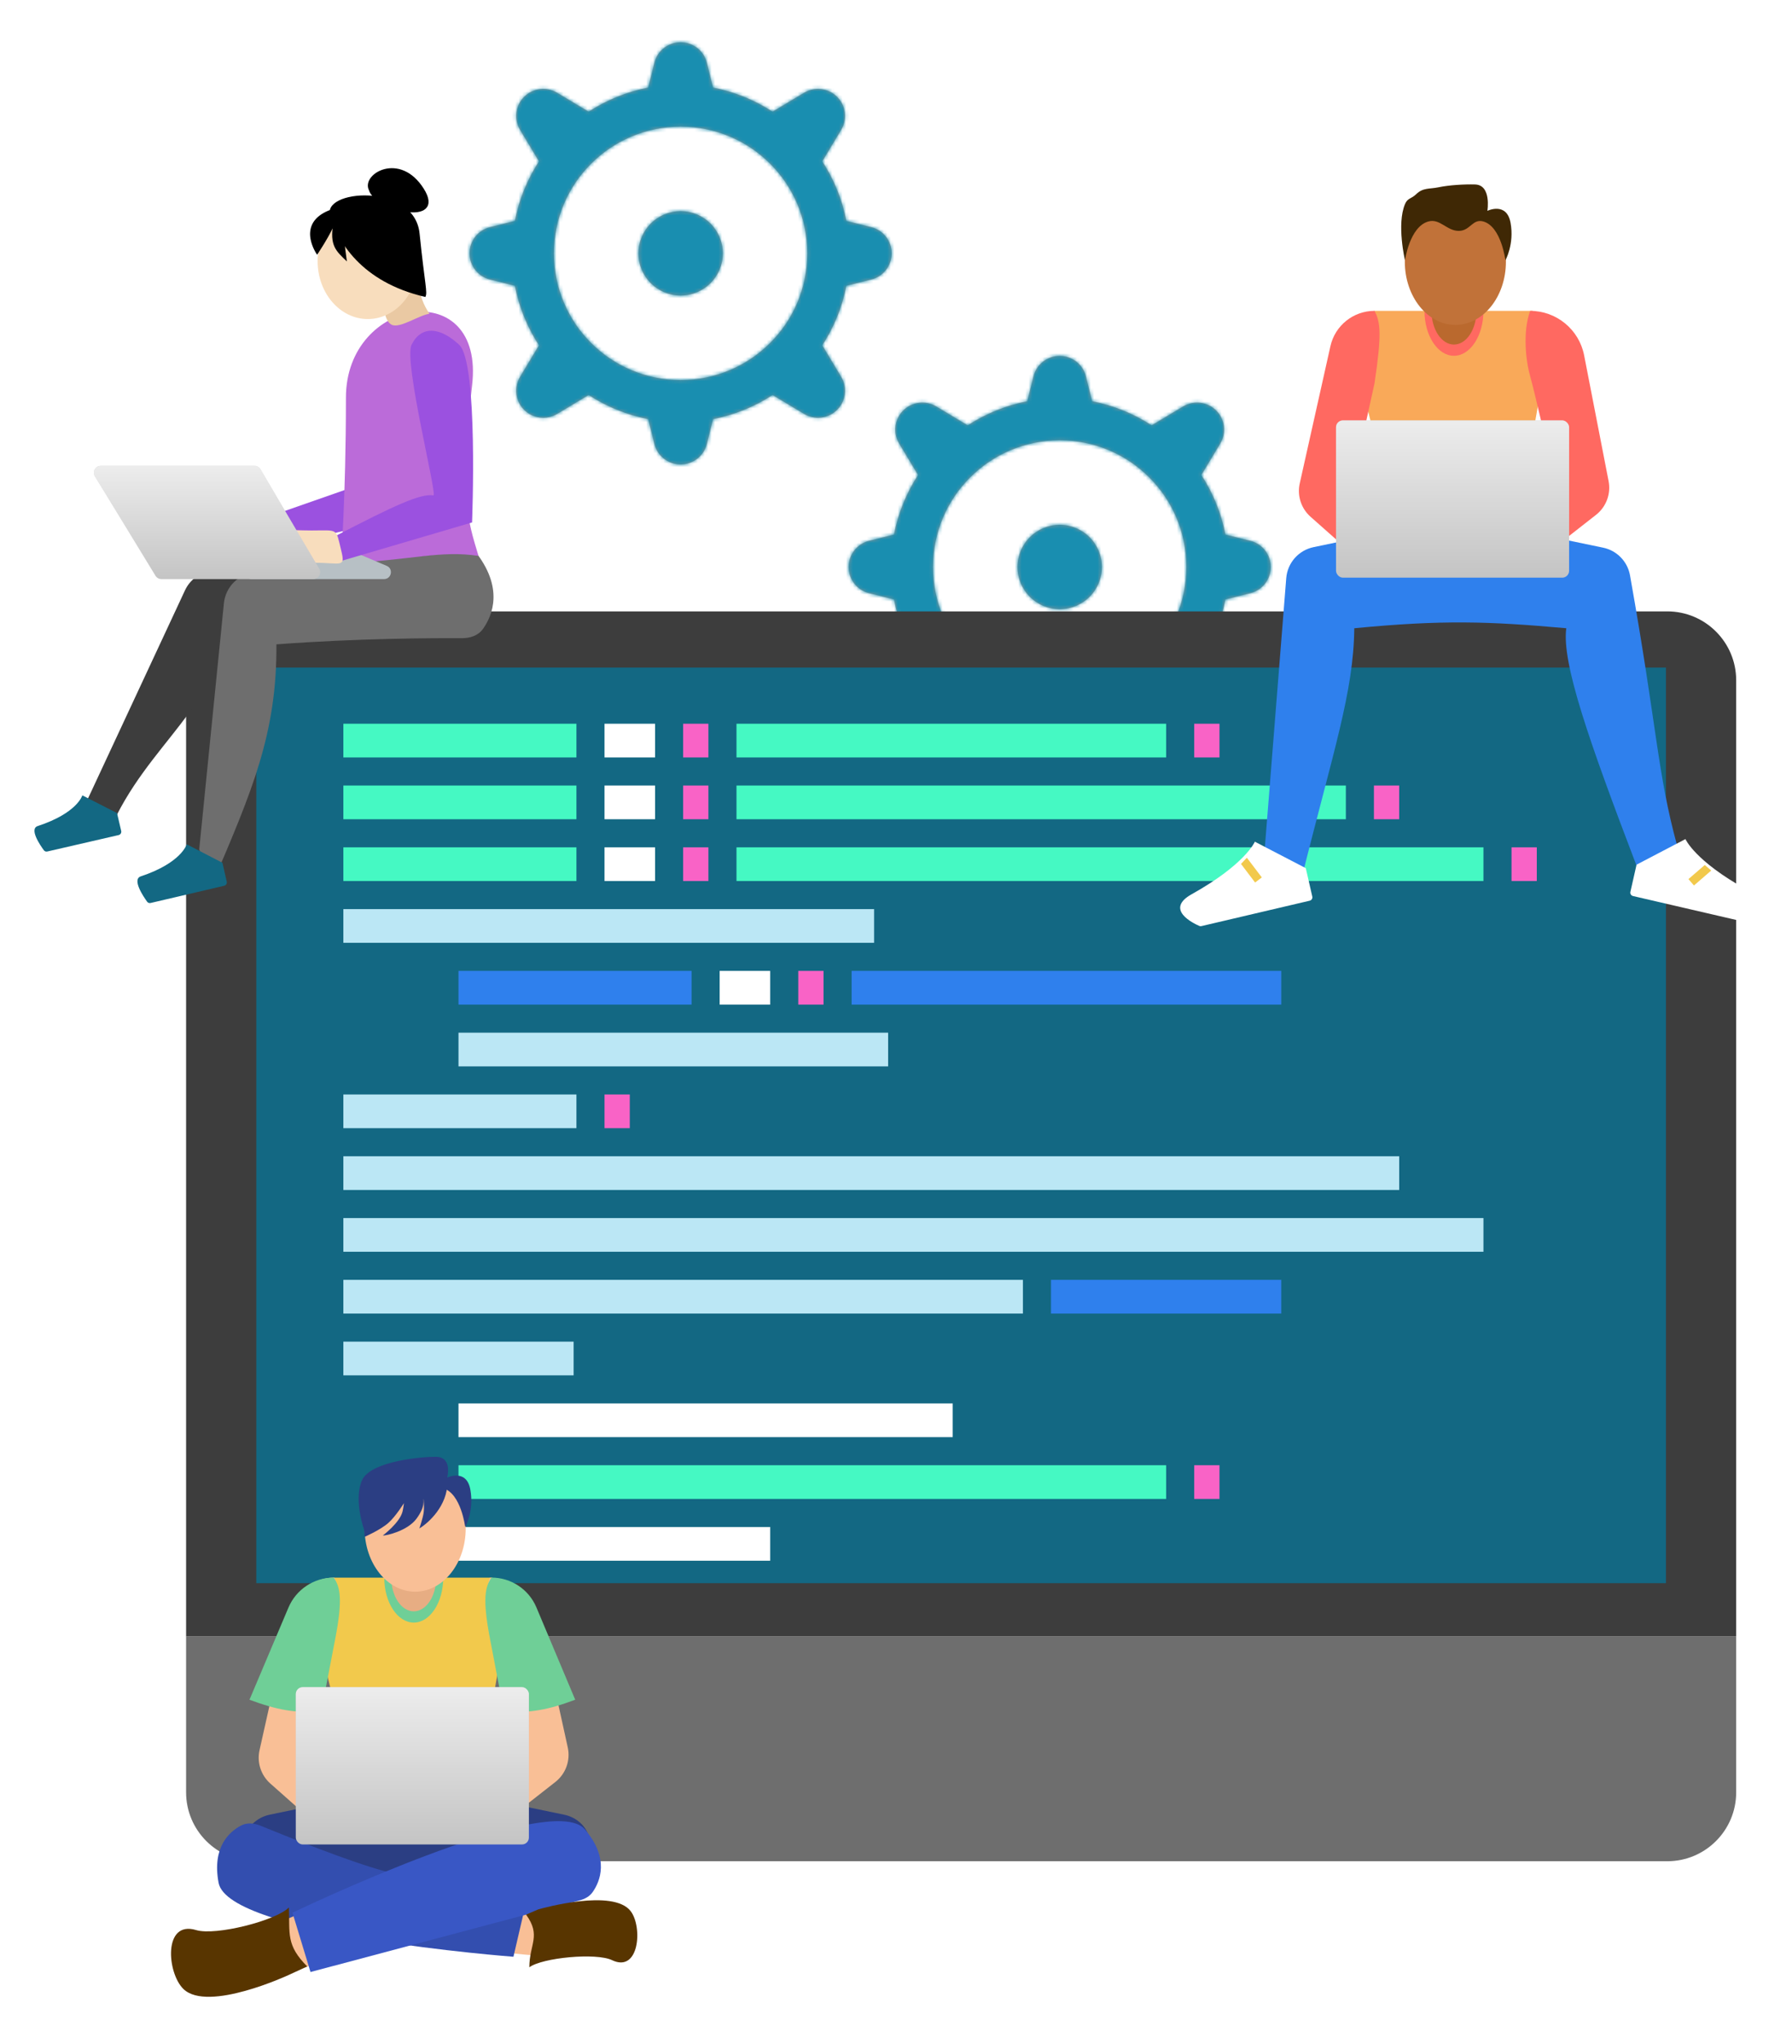 <svg width="520" height="593" viewBox="0 0 520 593" fill="none" xmlns="http://www.w3.org/2000/svg">
<path fill-rule="evenodd" clip-rule="evenodd" d="M197.5 12.25C201.1 12.25 204.238 14.7 205.111 18.192L206.913 25.403C213.179 26.622 219.018 29.035 224.183 32.396L233.329 26.909C236.415 25.056 240.367 25.543 242.912 28.088C245.457 30.634 245.944 34.585 244.092 37.671L238.604 46.817C241.965 51.983 244.378 57.821 245.597 64.087L252.808 65.889C256.3 66.763 258.75 69.9 258.75 73.5C258.75 77.1 256.3 80.237 252.808 81.111L245.597 82.913C244.378 89.179 241.965 95.017 238.604 100.183L244.092 109.329C245.944 112.415 245.457 116.366 242.912 118.912C240.367 121.457 236.415 121.944 233.329 120.091L224.183 114.604C219.018 117.965 213.179 120.378 206.913 121.597L205.111 128.808C204.238 132.3 201.1 134.75 197.5 134.75C193.9 134.75 190.763 132.3 189.89 128.808L188.087 121.597C181.821 120.378 175.982 117.965 170.817 114.604L161.671 120.091C158.584 121.944 154.633 121.457 152.088 118.912C149.542 116.366 149.056 112.415 150.908 109.329L156.396 100.183C153.035 95.017 150.623 89.178 149.403 82.913L142.192 81.111C138.7 80.237 136.25 77.1 136.25 73.5C136.25 69.9 138.7 66.763 142.192 65.889L149.403 64.087C150.623 57.822 153.035 51.983 156.396 46.817L150.908 37.671C149.056 34.585 149.542 30.634 152.088 28.088C154.633 25.543 158.584 25.056 161.671 26.909L170.817 32.396C175.982 29.035 181.821 26.622 188.087 25.403L189.89 18.192C190.763 14.7 193.9 12.25 197.5 12.25ZM197.538 36.75C217.785 36.77 234.199 53.164 234.25 73.404V73.596C234.199 93.848 217.765 110.25 197.5 110.25C177.204 110.25 160.75 93.796 160.75 73.5C160.75 53.216 177.183 36.77 197.462 36.75H197.538ZM209.75 73.5C209.75 66.734 204.266 61.25 197.5 61.25C190.735 61.25 185.25 66.734 185.25 73.5C185.25 80.266 190.735 85.75 197.5 85.75C204.266 85.75 209.75 80.266 209.75 73.5Z" fill="#979797"/>
<mask id="mask0" mask-type="alpha" maskUnits="userSpaceOnUse" x="136" y="12" width="123" height="123">
<path fill-rule="evenodd" clip-rule="evenodd" d="M197.5 12.25C201.1 12.25 204.238 14.7 205.111 18.192L206.913 25.403C213.179 26.622 219.018 29.035 224.183 32.396L233.329 26.909C236.415 25.056 240.367 25.543 242.912 28.088C245.457 30.634 245.944 34.585 244.092 37.671L238.604 46.817C241.965 51.983 244.378 57.821 245.597 64.087L252.808 65.889C256.3 66.763 258.75 69.9 258.75 73.5C258.75 77.1 256.3 80.237 252.808 81.111L245.597 82.913C244.378 89.179 241.965 95.017 238.604 100.183L244.092 109.329C245.944 112.415 245.457 116.366 242.912 118.912C240.367 121.457 236.415 121.944 233.329 120.091L224.183 114.604C219.018 117.965 213.179 120.378 206.913 121.597L205.111 128.808C204.238 132.3 201.1 134.75 197.5 134.75C193.9 134.75 190.763 132.3 189.89 128.808L188.087 121.597C181.821 120.378 175.982 117.965 170.817 114.604L161.671 120.091C158.584 121.944 154.633 121.457 152.088 118.912C149.542 116.366 149.056 112.415 150.908 109.329L156.396 100.183C153.035 95.017 150.623 89.178 149.403 82.913L142.192 81.111C138.7 80.237 136.25 77.1 136.25 73.5C136.25 69.9 138.7 66.763 142.192 65.889L149.403 64.087C150.623 57.822 153.035 51.983 156.396 46.817L150.908 37.671C149.056 34.585 149.542 30.634 152.088 28.088C154.633 25.543 158.584 25.056 161.671 26.909L170.817 32.396C175.982 29.035 181.821 26.622 188.087 25.403L189.89 18.192C190.763 14.7 193.9 12.25 197.5 12.25ZM197.538 36.75C217.785 36.77 234.199 53.164 234.25 73.404V73.596C234.199 93.848 217.765 110.25 197.5 110.25C177.204 110.25 160.75 93.796 160.75 73.5C160.75 53.216 177.183 36.77 197.462 36.75H197.538ZM209.75 73.5C209.75 66.734 204.266 61.25 197.5 61.25C190.735 61.25 185.25 66.734 185.25 73.5C185.25 80.266 190.735 85.75 197.5 85.75C204.266 85.75 209.75 80.266 209.75 73.5Z" fill="white"/>
</mask>
<g mask="url(#mask0)">
<rect x="124" width="147" height="147" fill="#198EB0"/>
</g>
<path fill-rule="evenodd" clip-rule="evenodd" d="M307.5 103.25C311.1 103.25 314.238 105.7 315.111 109.192L316.913 116.403C323.179 117.622 329.018 120.035 334.183 123.396L343.329 117.909C346.415 116.056 350.367 116.543 352.912 119.088C355.457 121.634 355.944 125.585 354.092 128.671L348.604 137.817C351.965 142.983 354.378 148.821 355.597 155.087L362.808 156.889C366.3 157.763 368.75 160.9 368.75 164.5C368.75 168.1 366.3 171.237 362.808 172.111L355.597 173.913C354.378 180.179 351.965 186.017 348.604 191.183L354.092 200.329C355.944 203.415 355.457 207.366 352.912 209.912C350.367 212.457 346.415 212.944 343.329 211.091L334.183 205.604C329.018 208.965 323.179 211.378 316.913 212.597L315.111 219.808C314.238 223.3 311.1 225.75 307.5 225.75C303.9 225.75 300.763 223.3 299.89 219.808L298.087 212.597C291.821 211.378 285.982 208.965 280.817 205.604L271.671 211.091C268.584 212.944 264.633 212.457 262.088 209.912C259.542 207.366 259.056 203.415 260.908 200.329L266.396 191.183C263.035 186.017 260.623 180.178 259.403 173.913L252.192 172.111C248.7 171.237 246.25 168.1 246.25 164.5C246.25 160.9 248.7 157.763 252.192 156.889L259.403 155.087C260.623 148.821 263.035 142.983 266.396 137.817L260.908 128.671C259.056 125.585 259.542 121.634 262.088 119.088C264.633 116.543 268.584 116.056 271.671 117.909L280.817 123.396C285.982 120.035 291.821 117.622 298.087 116.403L299.89 109.192C300.763 105.7 303.9 103.25 307.5 103.25ZM307.538 127.75C327.785 127.77 344.199 144.164 344.25 164.404V164.596C344.199 184.848 327.765 201.25 307.5 201.25C287.204 201.25 270.75 184.796 270.75 164.5C270.75 144.216 287.183 127.77 307.462 127.75H307.538ZM319.75 164.5C319.75 157.734 314.266 152.25 307.5 152.25C300.735 152.25 295.25 157.734 295.25 164.5C295.25 171.265 300.735 176.75 307.5 176.75C314.266 176.75 319.75 171.265 319.75 164.5Z" fill="#979797"/>
<mask id="mask1" mask-type="alpha" maskUnits="userSpaceOnUse" x="246" y="103" width="123" height="123">
<path fill-rule="evenodd" clip-rule="evenodd" d="M307.5 103.25C311.1 103.25 314.238 105.7 315.111 109.192L316.913 116.403C323.179 117.622 329.018 120.035 334.183 123.396L343.329 117.909C346.415 116.056 350.367 116.543 352.912 119.088C355.457 121.634 355.944 125.585 354.092 128.671L348.604 137.817C351.965 142.983 354.378 148.821 355.597 155.087L362.808 156.889C366.3 157.763 368.75 160.9 368.75 164.5C368.75 168.1 366.3 171.237 362.808 172.111L355.597 173.913C354.378 180.179 351.965 186.017 348.604 191.183L354.092 200.329C355.944 203.415 355.457 207.366 352.912 209.912C350.367 212.457 346.415 212.944 343.329 211.091L334.183 205.604C329.018 208.965 323.179 211.378 316.913 212.597L315.111 219.808C314.238 223.3 311.1 225.75 307.5 225.75C303.9 225.75 300.763 223.3 299.89 219.808L298.087 212.597C291.821 211.378 285.982 208.965 280.817 205.604L271.671 211.091C268.584 212.944 264.633 212.457 262.088 209.912C259.542 207.366 259.056 203.415 260.908 200.329L266.396 191.183C263.035 186.017 260.623 180.178 259.403 173.913L252.192 172.111C248.7 171.237 246.25 168.1 246.25 164.5C246.25 160.9 248.7 157.763 252.192 156.889L259.403 155.087C260.623 148.821 263.035 142.983 266.396 137.817L260.908 128.671C259.056 125.585 259.542 121.634 262.088 119.088C264.633 116.543 268.584 116.056 271.671 117.909L280.817 123.396C285.982 120.035 291.821 117.622 298.087 116.403L299.89 109.192C300.763 105.7 303.9 103.25 307.5 103.25ZM307.538 127.75C327.785 127.77 344.199 144.164 344.25 164.404V164.596C344.199 184.848 327.765 201.25 307.5 201.25C287.204 201.25 270.75 184.796 270.75 164.5C270.75 144.216 287.183 127.77 307.462 127.75H307.538ZM319.75 164.5C319.75 157.734 314.266 152.25 307.5 152.25C300.735 152.25 295.25 157.734 295.25 164.5C295.25 171.265 300.735 176.75 307.5 176.75C314.266 176.75 319.75 171.265 319.75 164.5Z" fill="white"/>
</mask>
<g mask="url(#mask1)">
<rect x="234" y="91" width="147" height="147" fill="#198EB0"/>
</g>
<g filter="url(#filter0_d)">
<path d="M54.002 197.377C54.002 186.331 62.956 177.377 74.002 177.377H483.802C494.848 177.377 503.802 186.331 503.802 197.377V474.799H54.002V197.377Z" fill="#3D3D3D"/>
<rect x="74.373" y="193.674" width="409.057" height="265.643" fill="#136883"/>
<path d="M54.002 474.799H503.802V519.987C503.802 531.033 494.848 539.987 483.802 539.987H74.002C62.956 539.987 54.002 531.033 54.002 519.987V474.799Z" fill="#6E6E6E"/>
<rect x="99.635" y="209.971" width="67.633" height="9.778" fill="#45F9C3"/>
<rect x="175.416" y="209.971" width="14.667" height="9.778" fill="white"/>
<rect x="198.23" y="209.971" width="7.334" height="9.778" fill="#F963C6"/>
<rect x="346.535" y="209.971" width="7.334" height="9.778" fill="#F963C6"/>
<rect x="398.686" y="227.898" width="7.334" height="9.778" fill="#F963C6"/>
<rect x="438.613" y="245.824" width="7.334" height="9.778" fill="#F963C6"/>
<rect x="346.535" y="425.093" width="7.334" height="9.778" fill="#F963C6"/>
<rect x="175.416" y="317.532" width="7.334" height="9.778" fill="#F963C6"/>
<rect x="213.713" y="209.971" width="124.673" height="9.778" fill="#45F9C3"/>
<rect x="99.635" y="227.898" width="67.633" height="9.778" fill="#45F9C3"/>
<rect x="175.416" y="227.898" width="14.667" height="9.778" fill="white"/>
<rect x="198.23" y="227.898" width="7.334" height="9.778" fill="#F963C6"/>
<rect x="213.713" y="227.898" width="176.824" height="9.778" fill="#45F9C3"/>
<rect x="247.123" y="281.678" width="124.673" height="9.778" fill="#2F80ED"/>
<rect x="133.043" y="299.605" width="124.673" height="9.778" fill="#BBE7F5"/>
<rect x="99.635" y="245.824" width="67.633" height="9.778" fill="#45F9C3"/>
<rect x="175.416" y="245.824" width="14.667" height="9.778" fill="white"/>
<rect x="208.824" y="281.678" width="14.667" height="9.778" fill="white"/>
<rect x="198.23" y="245.824" width="7.334" height="9.778" fill="#F963C6"/>
<rect x="231.641" y="281.678" width="7.334" height="9.778" fill="#F963C6"/>
<rect x="213.713" y="245.824" width="216.751" height="9.778" fill="#45F9C3"/>
<rect x="99.635" y="263.751" width="154.008" height="9.778" fill="#BBE7F5"/>
<rect x="133.043" y="281.678" width="67.633" height="9.778" fill="#2F80ED"/>
<rect x="99.635" y="317.532" width="67.633" height="9.778" fill="#BBE7F5"/>
<rect x="99.635" y="335.458" width="306.385" height="9.778" fill="#BBE7F5"/>
<rect x="99.635" y="353.385" width="330.831" height="9.778" fill="#BBE7F5"/>
<rect x="133.043" y="407.166" width="143.414" height="9.778" fill="white"/>
<rect x="133.043" y="425.093" width="205.343" height="9.778" fill="#45F9C3"/>
<rect x="133.043" y="443.02" width="90.449" height="9.778" fill="white"/>
<rect x="99.635" y="371.312" width="197.195" height="9.778" fill="#BBE7F5"/>
<rect x="304.977" y="371.312" width="66.818" height="9.778" fill="#2F80ED"/>
<rect x="99.635" y="389.239" width="66.818" height="9.778" fill="#BBE7F5"/>
<path d="M67.142 153.662L104.069 140.746L106.783 152.385L69.368 161.108L67.142 153.662Z" fill="#9B51E0"/>
<path d="M53.68 171.269L24.566 233.738L31.662 241.207C42.826 214.952 65.058 204.806 64.902 178.837C73.782 184.873 113.978 185.96 128.168 186.155C131.315 186.199 134.347 184.714 135.327 181.724C137.005 176.602 137.469 167.789 126.567 159.042L61.746 165.543C58.235 165.895 55.17 168.071 53.68 171.269Z" fill="#3D3D3D"/>
<path d="M64.975 175.01L57.805 246.465L61.913 255.773C73.077 229.517 80.369 212.915 80.213 186.945C103.359 185.189 125.547 185.105 134.066 185.151C136.434 185.163 138.788 184.385 140.158 182.454C142.984 178.473 146.254 170.382 137.728 159.79L73.947 166.056C69.205 166.522 65.451 170.269 64.975 175.01Z" fill="#6E6E6E"/>
<path d="M40.856 254.248C52.699 250.311 54.179 244.942 54.179 244.942L64.542 250.311L65.799 255.782C65.922 256.319 65.589 256.854 65.052 256.98L43.699 261.976C43.319 262.065 42.925 261.928 42.697 261.612C41.534 260.006 38.258 255.111 40.856 254.248Z" fill="#136883"/>
<path d="M10.949 239.651C22.453 235.885 23.892 230.75 23.892 230.75L33.958 235.885L35.168 241.071C35.294 241.61 34.958 242.148 34.419 242.273L13.722 247.041C13.346 247.127 12.956 246.993 12.727 246.682C11.59 245.133 8.432 240.475 10.949 239.651Z" fill="#136883"/>
<path d="M100.381 115.346C100.381 85.953 140.828 79.847 136.981 111.871C133.134 143.894 135.767 150.978 138.849 161.283C127.627 159.581 119.564 162.541 98.887 163.524C98.887 163.524 100.381 144.739 100.381 115.346Z" fill="#BB6BD9"/>
<path d="M109.319 81.047C107.086 73.263 118.987 69.095 120.417 77.863C121.847 86.631 123.031 88.536 124.617 91.035C121.563 91.423 115.93 95.445 113.616 94.191C111.303 92.937 111.552 88.831 109.319 81.047Z" fill="#EAC9A3"/>
<ellipse cx="106.73" cy="75.758" rx="14.566" ry="16.806" fill="#F8DDBD"/>
<path d="M61.957 163.64C59.929 162.807 60.524 159.79 62.716 159.79H101.469C101.737 159.79 102.002 159.843 102.249 159.948L112.215 164.164C114.222 165.014 113.615 168.006 111.435 168.006H72.989C72.728 168.006 72.471 167.955 72.23 167.856L61.957 163.64Z" fill="#B7C0C5"/>
<path d="M95.947 62.788C92.598 54.999 120.222 52.77 121.747 67.705C123.271 82.641 124.132 84.834 123.434 86.156C104.653 81.827 97.911 69.785 95.947 62.788Z" fill="black"/>
<path d="M107.518 54.981C109.077 60.535 129.145 65.439 122.524 54.981C115.904 44.523 105.395 50.917 107.518 54.981Z" fill="black" stroke="black"/>
<path d="M92.017 73.905C92.017 73.905 103.356 57.242 94.672 61.382C85.988 65.521 92.017 73.905 92.017 73.905Z" fill="black"/>
<path d="M100.657 75.848C99.23 65.56 100.217 69.391 101.492 61.939L96.728 64.706C95.564 71.25 97.495 72.819 100.657 75.848Z" fill="black"/>
<path d="M97.02 155.681C114.533 146.592 122.055 143.114 125.777 143.73C126.96 143.684 117.071 104.834 119.428 100.033C122.194 94.403 127.645 94.805 133.247 100.033C138.849 105.262 136.982 151.573 136.982 151.573L98.887 162.777L97.02 155.681Z" fill="#9B51E0"/>
<path d="M99.017 159.72C100.277 164.883 99.012 163.264 91.109 163.264C83.206 163.264 83.22 165.121 83.22 158.923C83.22 152.726 82.472 153.903 90.375 153.903C98.278 153.903 97.393 153.067 99.017 159.72Z" fill="#F8DDBD"/>
<path d="M27.537 138.181C26.726 136.848 27.685 135.14 29.245 135.14H73.843C74.55 135.14 75.205 135.514 75.565 136.123L92.622 164.988C93.41 166.322 92.449 168.006 90.9 168.006H46.827C46.13 168.006 45.482 167.642 45.119 167.046L27.537 138.181Z" fill="#C4C4C4"/>
<path d="M27.537 138.181C26.726 136.848 27.685 135.14 29.245 135.14H73.843C74.55 135.14 75.205 135.514 75.565 136.123L92.622 164.988C93.41 166.322 92.449 168.006 90.9 168.006H46.827C46.13 168.006 45.482 167.642 45.119 167.046L27.537 138.181Z" fill="url(#paint0_linear)"/>
<path d="M398.687 90.187H444.726L447.986 108.114L444.726 126.448V162.709H399.094V127.671L394.205 108.114L398.687 90.187Z" fill="#F9A959"/>
<path d="M373.239 167.737C373.591 163.309 376.822 159.643 381.171 158.739L422.812 150.079L465.203 158.895C469.186 159.723 472.279 162.908 472.993 166.913C480.997 211.811 480.857 224.028 486.69 245.417L474.875 251.121C461.023 214.803 453.14 192.314 454.503 182.266C431.785 180.238 418.592 179.81 392.982 182.266C392.792 200.889 386.884 217.869 377.499 255.603L366.906 247.454L373.239 167.737Z" fill="#2F80ED"/>
<path d="M506.753 258.043C491.775 249.75 489.08 243.439 489.08 243.439L474.889 250.864L473.103 258.761C472.982 259.297 473.317 259.831 473.853 259.955L504.069 266.956C504.267 267.002 504.471 266.988 504.657 266.907C506.315 266.181 514.392 262.273 506.753 258.043Z" fill="white"/>
<path d="M345.81 259.428C361.355 250.763 364.138 244.195 364.138 244.195L378.911 251.871L380.799 260.113C380.922 260.649 380.589 261.184 380.053 261.31L348.614 268.687C348.417 268.734 348.211 268.72 348.025 268.639C346.323 267.901 337.866 263.856 345.81 259.428Z" fill="white"/>
<path d="M386.059 100.432C387.398 94.445 392.712 90.187 398.848 90.187C400.577 93.448 401.018 96.79 398.848 111.248L392.981 137.856L398.848 166.376L380.281 149.916C377.559 147.503 376.362 143.801 377.156 140.251L386.059 100.432Z" fill="#FF6961"/>
<path d="M459.683 103.101C458.224 95.602 451.655 90.187 444.015 90.187C441.773 96.394 442.793 104.855 444.015 109.133C445.237 113.411 450.022 134.189 450.022 134.189L444.015 164.339L463.13 149.371C466.088 147.055 467.498 143.276 466.78 139.589L459.683 103.101Z" fill="#FF6961"/>
<rect x="387.686" y="121.967" width="67.633" height="45.632" rx="2" fill="#C4C4C4"/>
<rect x="387.686" y="121.967" width="67.633" height="45.632" rx="2" fill="url(#paint1_linear)"/>
<ellipse cx="421.909" cy="90.187" rx="8.556" ry="13.038" fill="#FF6961"/>
<ellipse cx="421.909" cy="90.187" rx="6.519" ry="9.778" fill="#BA692E"/>
<ellipse cx="422.316" cy="75.927" rx="14.667" ry="18.334" fill="#C17239"/>
<path d="M366.15 254.558L364.203 256.036L360.109 250.641L361.816 248.848L366.15 254.558Z" fill="#F2C94C"/>
<path d="M491.549 256.896L489.95 255.047L494.687 250.953L496.562 252.563L491.549 256.896Z" fill="#F2C94C"/>
<path d="M423.389 66.986C419.812 67.053 417.865 63.265 414.421 64.271C409.018 65.849 407.696 75.52 407.696 75.52C407.696 75.52 405.233 65.098 407.696 59.223C408.456 57.412 409.518 57.719 410.909 56.371C412.969 54.375 414.664 54.908 417.428 54.334C420.575 53.679 424.811 53.438 428.02 53.519C432.843 53.64 431.609 61.167 431.609 61.167C431.609 61.167 437.213 58.452 438.334 64.659C439.455 70.865 436.839 75.52 436.839 75.52C436.839 75.52 435.646 65.802 430.488 64.271C427.323 63.331 426.68 66.924 423.389 66.986Z" fill="#3F2805"/>
<path d="M96.839 457.706H142.878L146.138 475.633L142.878 493.967V530.228H97.247V495.189L92.357 475.633L96.839 457.706Z" fill="#F2C94C"/>
<path d="M70.552 534.033C71.426 530.224 74.438 527.273 78.263 526.478L120.965 517.598L163.747 526.495C167.531 527.282 170.626 530.188 171.141 534.018C174.541 559.302 152.656 549.784 152.656 549.784H91.135C91.135 549.784 87.875 554.659 67.504 547.325L70.552 534.033Z" fill="#2B3E83"/>
<path d="M104.549 543.806C105.87 543.042 107.455 543.142 108.93 543.535C113.946 544.869 126.118 548.111 132.285 549.77C140.173 551.891 156.323 553.832 156.323 553.832L154.301 567.243C154.301 567.243 102.686 563.211 100.873 553.832C99.706 547.801 102.445 545.022 104.549 543.806Z" fill="#F9BF96"/>
<path d="M69.947 529.63C71.726 528.694 73.794 528.935 75.654 529.699C82.75 532.611 101.414 540.129 111.505 542.843C124.136 546.24 153.063 550.177 153.063 550.177L148.989 567.696C148.989 567.696 66.281 561.453 63.429 546.24C61.49 535.901 66.523 531.432 69.947 529.63Z" fill="#334EAF"/>
<path d="M166.919 549.003C165.856 550.312 164.249 550.956 162.582 551.217C155.431 552.338 134.946 555.653 124.622 558.411C111.986 561.786 84.8 572.222 84.8 572.222L80.378 558.031C80.378 558.031 155.818 524.666 165.267 534.071C171.896 540.669 169.148 546.256 166.919 549.003Z" fill="#F9BF96"/>
<path d="M171.958 548.955C171.06 550.229 169.678 550.951 168.172 551.351C156.33 554.5 101.36 569.119 90.1 572.125L84.869 554.916C84.869 554.916 159.618 518.969 169.694 530.717C176.985 539.218 174.106 545.907 171.958 548.955Z" fill="#3957C5"/>
<path d="M56.91 559.955C62.591 561.671 80.083 557.211 83.843 553.395C84.107 561.144 83.005 564.304 89.14 570.507L83.845 572.95C83.844 572.951 83.844 572.951 83.843 572.951C83.802 572.97 60.339 583.908 53.244 577.067C48.446 572.441 47.277 557.045 56.91 559.955Z" fill="#583500"/>
<path d="M177.601 568.685C172.95 566.459 157.339 567.972 153.604 570.751C153.604 564.029 157.103 561.612 152.657 555.473L156.139 553.981C156.177 553.965 156.211 553.953 156.25 553.942C157.449 553.599 177.978 547.856 183.016 554.477C186.524 559.085 185.488 572.461 177.601 568.685Z" fill="#583500"/>
<path d="M84.213 467.951C85.552 461.963 90.867 457.706 97.002 457.706C98.731 460.967 97.788 464.419 95.617 478.877L91.135 505.375L97.002 533.895L78.435 517.435C75.713 515.021 74.516 511.32 75.31 507.77L84.213 467.951Z" fill="#F9BF96"/>
<path d="M83.701 466.397C85.934 461.12 91.108 457.691 96.838 457.691C98.675 460.366 99.552 463.754 97.246 475.617L93.171 496.804C85.217 496.821 80.69 496.223 72.393 493.126L83.701 466.397Z" fill="#6FCF97"/>
<path d="M156.909 471.262C155.334 464.093 149.443 458.675 142.167 457.706C139.925 463.913 143.286 473.377 144.508 477.655C145.73 481.933 148.175 501.708 148.175 501.708L142.167 531.858L161.151 516.993C164.177 514.623 165.577 510.728 164.753 506.974L156.909 471.262Z" fill="#F9BF96"/>
<ellipse cx="120.062" cy="457.706" rx="8.556" ry="13.038" fill="#6FCF97"/>
<ellipse cx="120.062" cy="457.706" rx="6.519" ry="9.778" fill="#E7AD83"/>
<ellipse cx="120.47" cy="443.446" rx="14.667" ry="18.334" fill="#F9BF96"/>
<path d="M121.542 434.504C117.965 434.572 116.018 430.783 112.574 431.789C107.171 433.367 105.802 444.246 105.802 444.246C105.802 444.246 102.524 435.453 104.987 429.578C107.45 423.703 123.372 422.571 126.581 422.652C131.404 422.773 129.762 428.686 129.762 428.686C129.762 428.686 135.366 425.97 136.487 432.177C137.608 438.384 134.992 443.038 134.992 443.038C134.992 443.038 133.799 433.321 128.641 431.789C125.476 430.849 124.833 434.443 121.542 434.504Z" fill="#2B3E83"/>
<path d="M121.693 443.431C124.409 441.801 129.841 436.83 129.841 429.986L114.766 428.356L106.618 434.875C105.528 439.528 105.477 441.878 105.803 445.875C105.803 445.875 110.387 443.889 112.729 441.801C114.844 439.916 117.211 436.097 117.211 436.097C117.211 436.097 117.035 437.615 116.804 438.542C115.989 441.801 111.1 445.468 111.1 445.468C111.914 445.604 118.27 444.164 120.878 440.579C123.485 436.993 122.779 435.418 122.915 434.875C122.915 434.875 123.176 437.218 122.915 438.949C122.668 440.592 121.693 443.431 121.693 443.431Z" fill="#2B3E83"/>
<path d="M155.659 466.351C153.452 461.104 148.315 457.691 142.623 457.691C140.798 460.367 139.926 463.754 142.218 475.618L146.267 496.804C154.172 496.821 158.671 496.223 166.916 493.126L155.659 466.351Z" fill="#6FCF97"/>
<rect x="85.838" y="489.485" width="67.633" height="45.632" rx="2" fill="#C4C4C4"/>
<rect x="85.838" y="489.485" width="67.633" height="45.632" rx="2" fill="url(#paint2_linear)"/>
</g>
<defs>
<filter id="filter0_d" x="0" y="38.793" width="519.985" height="550.525" filterUnits="userSpaceOnUse" color-interpolation-filters="sRGB">
<feFlood flood-opacity="0" result="BackgroundImageFix"/>
<feColorMatrix in="SourceAlpha" type="matrix" values="0 0 0 0 0 0 0 0 0 0 0 0 0 0 0 0 0 0 127 0"/>
<feOffset/>
<feGaussianBlur stdDeviation="5"/>
<feColorMatrix type="matrix" values="0 0 0 0 0.098 0 0 0 0 0.557 0 0 0 0 0.69 0 0 0 0.25 0"/>
<feBlend mode="normal" in2="BackgroundImageFix" result="effect1_dropShadow"/>
<feBlend mode="normal" in="SourceGraphic" in2="effect1_dropShadow" result="shape"/>
</filter>
<linearGradient id="paint0_linear" x1="60.045" y1="135.14" x2="60.045" y2="168.006" gradientUnits="userSpaceOnUse">
<stop stop-color="white" stop-opacity="0.69"/>
<stop offset="1" stop-color="white" stop-opacity="0"/>
</linearGradient>
<linearGradient id="paint1_linear" x1="421.502" y1="121.967" x2="421.502" y2="167.599" gradientUnits="userSpaceOnUse">
<stop stop-color="white" stop-opacity="0.69"/>
<stop offset="1" stop-color="white" stop-opacity="0"/>
</linearGradient>
<linearGradient id="paint2_linear" x1="119.654" y1="489.485" x2="119.654" y2="535.117" gradientUnits="userSpaceOnUse">
<stop stop-color="white" stop-opacity="0.69"/>
<stop offset="1" stop-color="white" stop-opacity="0"/>
</linearGradient>
</defs>
</svg>

